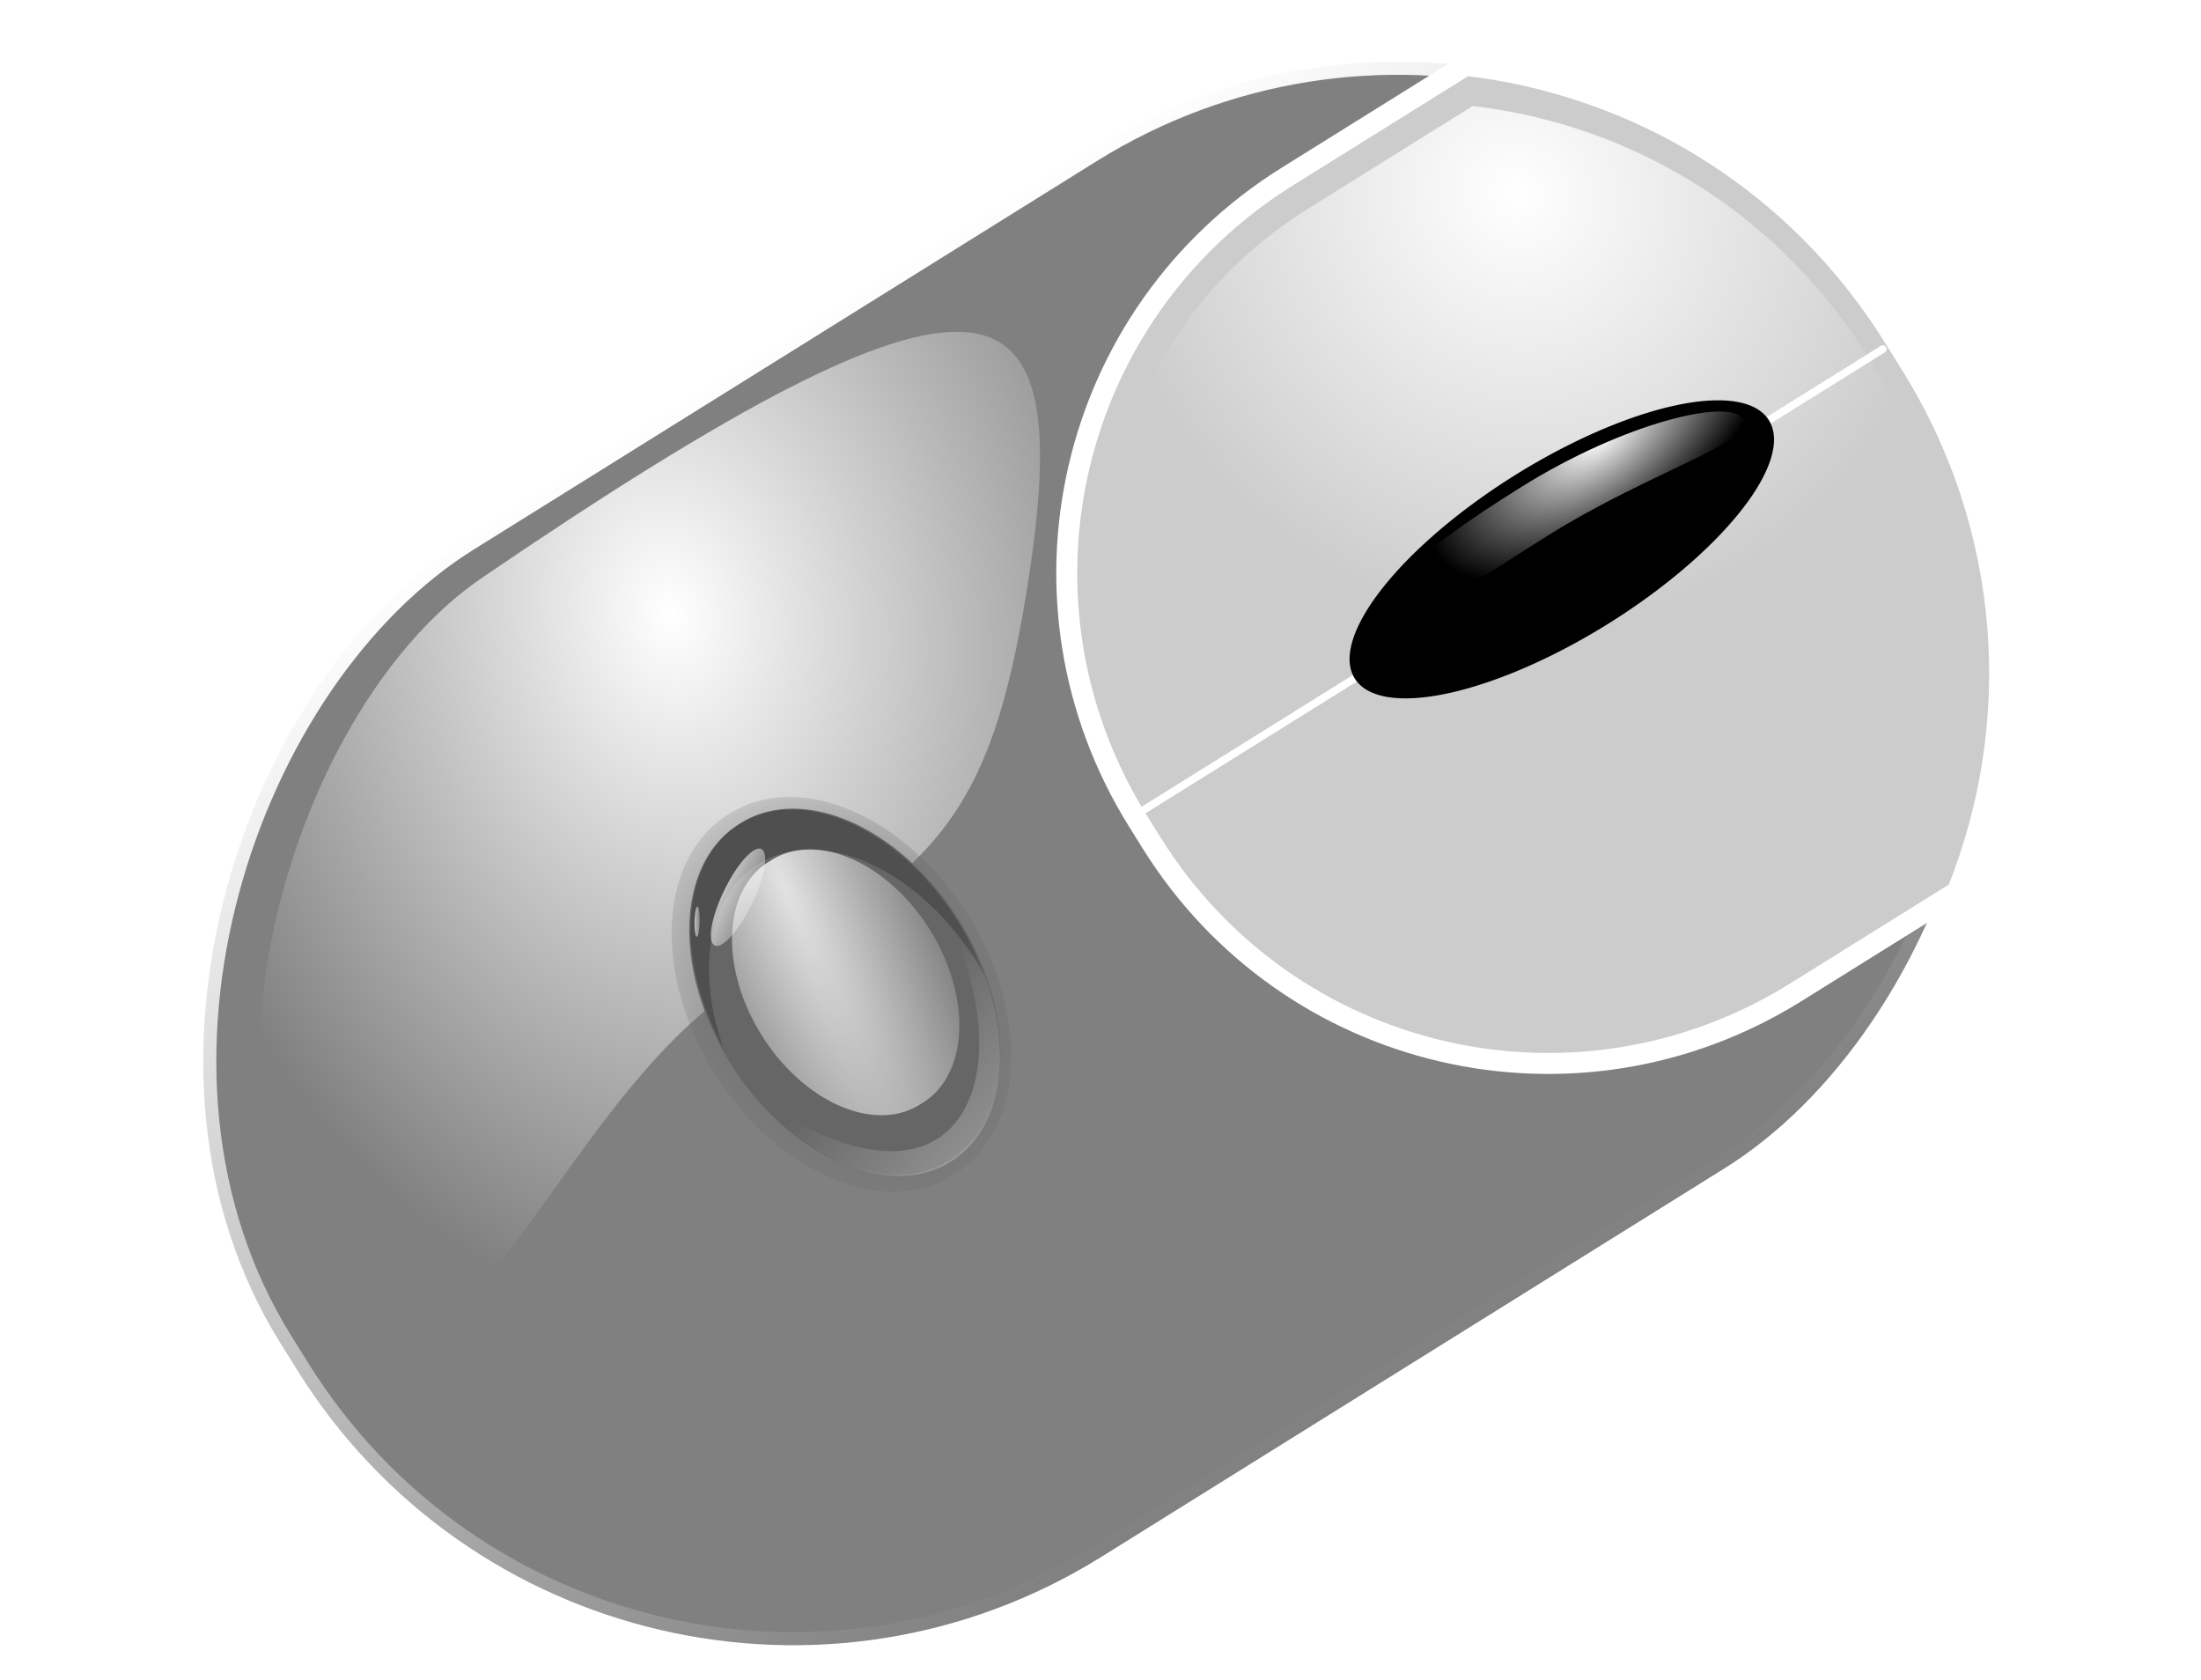 <svg xmlns="http://www.w3.org/2000/svg" xmlns:xlink="http://www.w3.org/1999/xlink" viewBox="0 0 380 290" version="1.0"><defs><radialGradient id="g" gradientUnits="userSpaceOnUse" cy="623.35" cx="461.43" gradientTransform="matrix(1.427 -.115 .243 3.005 -350.79 -1203.3)" r="6.19"><stop offset="0" stop-color="#fff"/><stop offset="1" stop-color="#fff" stop-opacity="0"/></radialGradient><radialGradient id="c" gradientUnits="userSpaceOnUse" cy="710.97" cx="429.73" gradientTransform="matrix(2.174 .89 -.667 1.629 -32.951 -841.33)" r="28.893"><stop offset="0" stop-color="#fff"/><stop offset="1" stop-color="#fff" stop-opacity="0"/></radialGradient><radialGradient id="j" gradientUnits="userSpaceOnUse" cy="707.18" cx="453.21" gradientTransform="matrix(4.867 .687 -.161 1.142 -1638.6 -411.62)" r="13.393"><stop offset="0" stop-color="#fff"/><stop offset="1" stop-color="#fff" stop-opacity="0"/></radialGradient><radialGradient id="f" gradientUnits="userSpaceOnUse" cy="609.7" cx="435.49" gradientTransform="matrix(1 0 0 .934 0 41.778)" r="41.573"><stop offset="0" stop-color="#fff"/><stop offset="1" stop-color="#fff" stop-opacity="0"/></radialGradient><radialGradient id="e" gradientUnits="userSpaceOnUse" cy="704.15" cx="475" gradientTransform="matrix(1.251 0 0 .881 -119.28 83.523)" r="18.571"><stop offset="0" stop-color="#666"/><stop offset="1" stop-color="#666" stop-opacity="0"/></radialGradient><linearGradient id="a"><stop offset="0" stop-color="#fff"/><stop offset="1" stop-color="#fff" stop-opacity="0"/></linearGradient><linearGradient id="k" y2="705.72" xlink:href="#a" gradientUnits="userSpaceOnUse" x2="454.88" y1="705.68" x1="448.18"/><linearGradient id="h" y2="706.09" gradientUnits="userSpaceOnUse" x2="470.89" y1="701.98" x1="485.55"><stop offset="0" stop-color="#f9f9f9"/><stop offset="1" stop-color="#f9f9f9" stop-opacity="0"/></linearGradient><linearGradient id="b" y2="677.36" gradientUnits="userSpaceOnUse" x2="524.57" y1="677.36" x1="409.71"><stop offset="0" stop-color="#fff"/><stop offset="1" stop-color="#fff" stop-opacity="0"/></linearGradient><filter id="d"><feGaussianBlur stdDeviation=".31"/></filter><filter id="i" height="1.296" width="1.202" y="-.148" x="-.101"><feGaussianBlur stdDeviation="1.125"/></filter></defs><g transform="matrix(.975 1.564 -1.564 .975 793.07 -1243.7)"><rect ry="54.689" height="178.12" width="112.4" y="588.3" x="410.94" stroke="url(#b)" stroke-linecap="round" stroke-width="2.454" fill="gray"/><path d="M460 712.09c0 21.05 25.55 48.67 2.68 48.67s-47.01-27.28-47.86-48.31c-2.32-57.65 4.81-62.77 27.68-42.94 17.28 14.97 17.5 21.54 17.5 42.58z" fill="url(#c)"/><path d="M493.57 704.15a18.571 12.5 0 11-37.14 0 18.571 12.5 0 1137.14 0z" transform="matrix(1.072 0 0 1.108 -43.451 -75.652)" filter="url(#d)" fill="url(#e)"/><path d="M465.62 588.31c-17.37 0-32.77 8.01-42.78 20.57v19.68c0 24.27 19.55 43.81 43.82 43.82h2.4c24.27 0 43.82-19.55 43.82-43.82v-17.81c-9.93-13.62-26-22.44-44.22-22.44h-3.04z" stroke="#fff" stroke-linecap="round" stroke-width="1.965" fill="#ccc"/><path d="M465.92 591.35c-16.04 0-30.27 7.4-39.5 18.99v18.18c0 22.41 18.04 40.46 40.46 40.46h2.22c22.41 0 40.46-18.05 40.46-40.46v-16.45c-9.17-12.58-24.01-20.72-40.84-20.72h-2.8z" fill="url(#f)"/><rect ry=".354" height="83.661" width=".714" y="589.42" x="465.71" fill="#fff"/><path d="M484.284 704.15a18.571 12.5 0 11-37.14 0 18.571 12.5 0 1137.14 0z" fill="#666"/><path d="M474.289 625.223a8.215 22.859 0 11-16.43 0 8.215 22.859 0 1116.43 0z"/><path d="M464.29 625.49c0 11.28.71 16.16-1.7 16.16-2.42 0-3.48-5.05-3.48-16.34s3.21-20.98 5.62-20.98c2.42 0-.44 9.87-.44 21.16z" fill="url(#g)"/><path d="M465.72 691.66c-10.25 0-18.56 5.6-18.56 12.5 0 6.56 7.52 11.93 17.09 12.43-7.52-1.59-13-6.31-13-11.9 0-6.9 8.31-12.5 18.56-12.5.49 0 .97 0 1.44.03-1.74-.37-3.61-.56-5.53-.56z" opacity=".3" fill="#1a1a1a"/><path d="M465.9 691.66c10.25 0 18.56 5.6 18.56 12.5 0 6.56-7.52 11.93-17.09 12.43 7.52-1.59 14.61-6.85 14.61-12.44 0-6.9-9.92-11.96-20.17-11.96-.48 0-.97 0-1.44.03 1.74-.37 3.61-.56 5.53-.56z" opacity=".3" fill="url(#h)"/><path d="M477.32 707.18a13.393 9.107 0 11-26.78 0 13.393 9.107 0 1126.78 0z" transform="translate(1.071 -3.571)" opacity=".9" filter="url(#i)" fill="url(#j)"/><path d="M452.86 705.49a1.16 4.018 0 11-2.32 0 1.16 4.018 0 112.32 0z" transform="matrix(1.056 -.665 .665 1.056 -493.24 263.33)" fill="url(#k)"/><path d="M452.86 705.49a1.16 4.018 0 11-2.32 0 1.16 4.018 0 112.32 0z" transform="matrix(.076 -.492 .35 .474 168.28 596.95)" fill="url(#k)"/><path d="M452.86 705.49a1.16 4.018 0 11-2.32 0 1.16 4.018 0 112.32 0z" transform="matrix(-.067 -.285 .296 .181 274.25 713.45)" fill="url(#k)"/></g></svg>